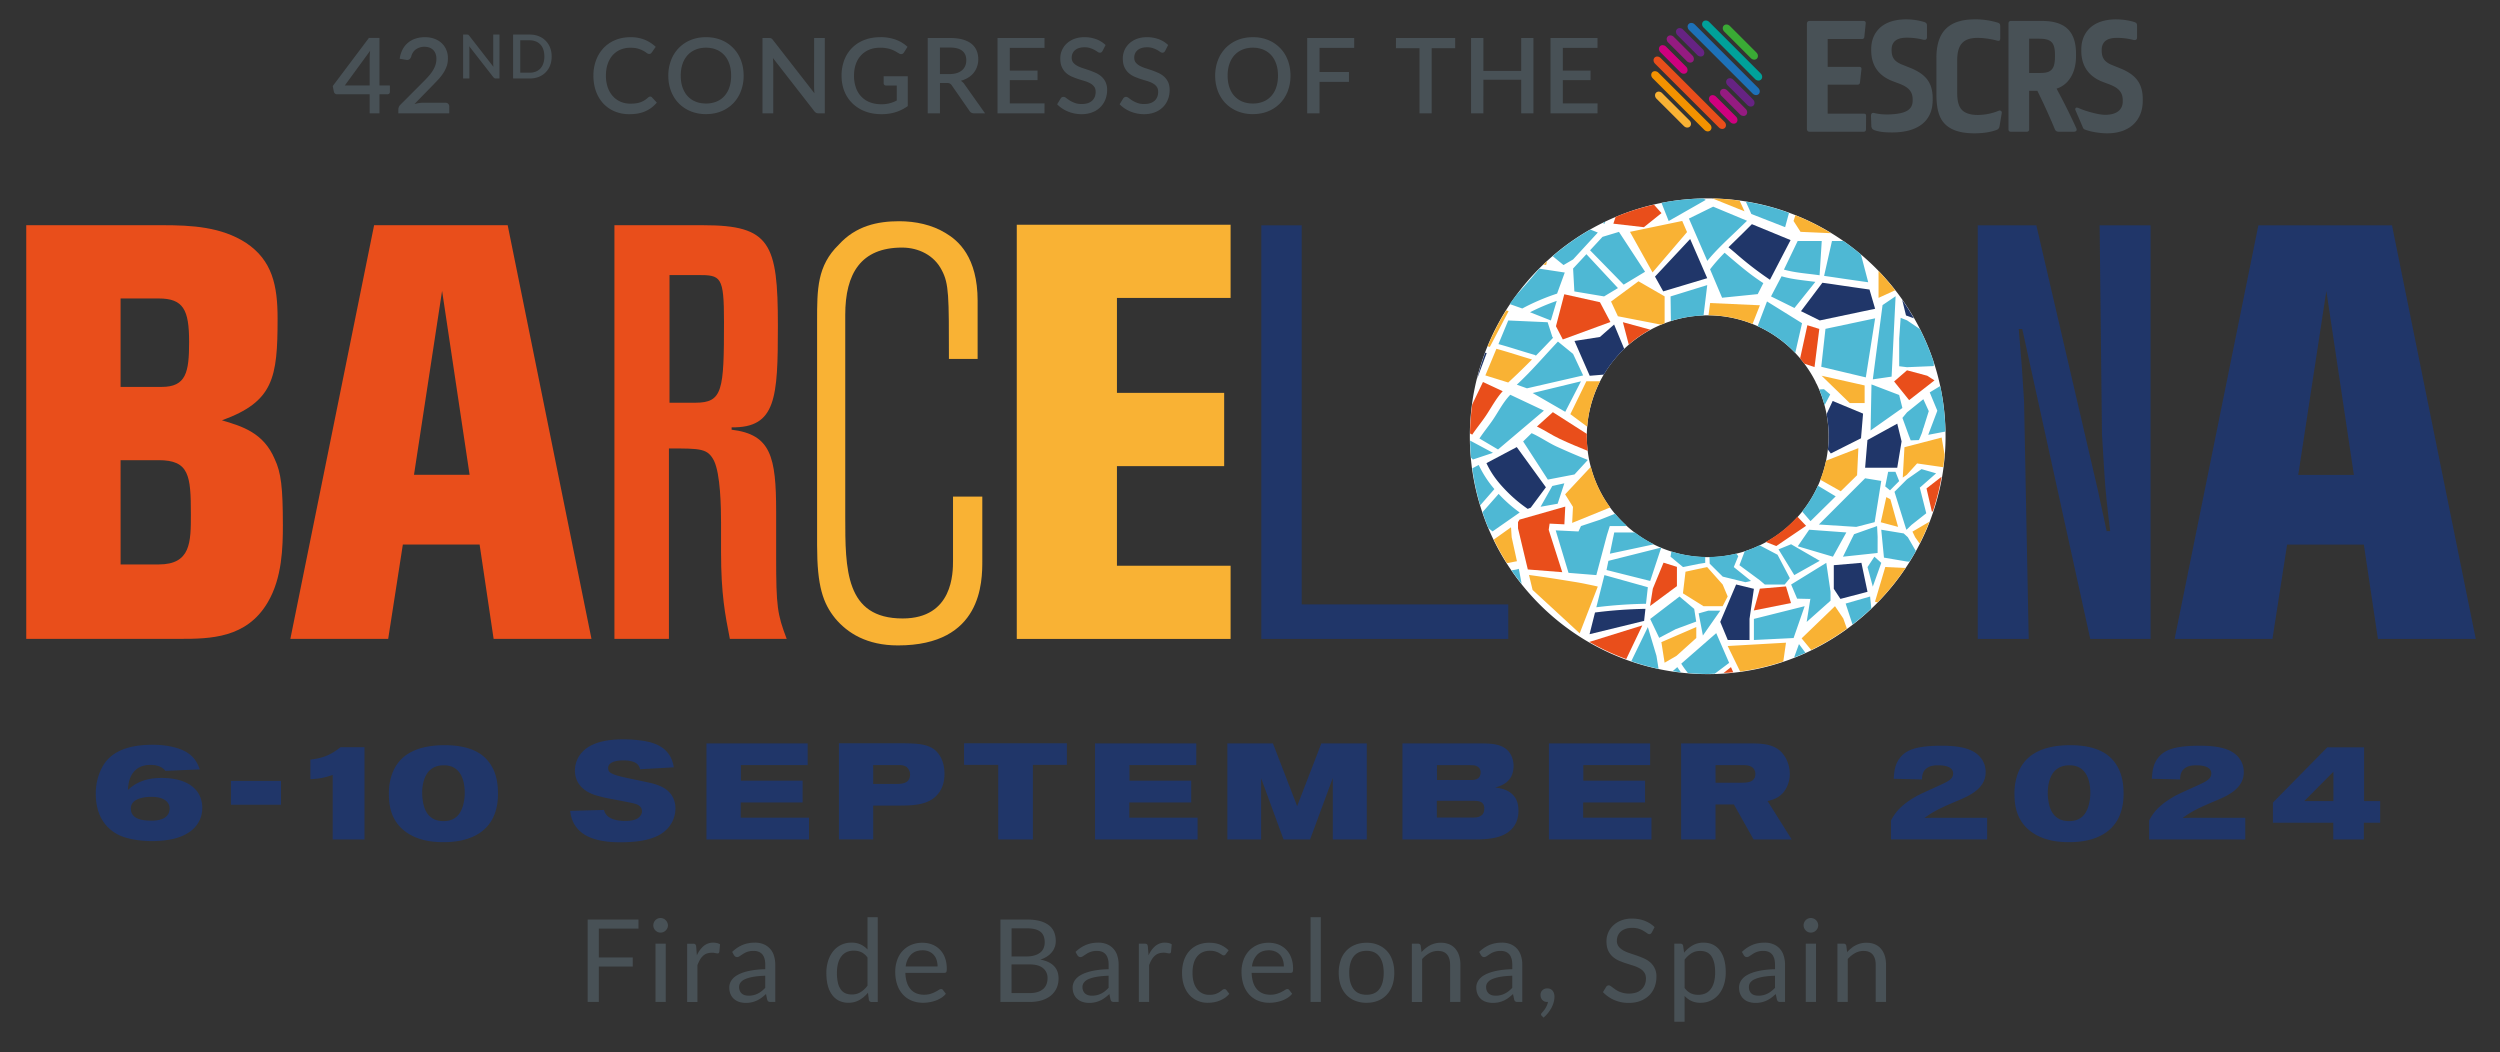 <svg xmlns="http://www.w3.org/2000/svg" viewBox="0 0 369.05 155.37"><rect x="0" y="0" width="369.05" height="155.37" fill="#333333" stroke="none"/><defs><clipPath id="a"><path d="M-43.77-89.15h1024.7v419.4H-43.77z"></path></clipPath><clipPath id="b"><path d="M-239.61-38.94h1024.7v419.4h-1024.7z"></path></clipPath><clipPath id="c"><path d="M-143.68-391.72h1024.7v419.4h-1024.7z"></path></clipPath><clipPath id="d"><path d="M-686.86-412.25h1024.7V7.15h-1024.7z"></path></clipPath><clipPath id="e"><path d="M-709.16-389.87h1024.7v419.4h-1024.7z"></path></clipPath><clipPath id="f"><path d="M-701.66-418.48h1024.7V.92h-1024.7z"></path></clipPath><clipPath id="g"><path d="M-690.76-415.3h1024.7V4.1h-1024.7z"></path></clipPath><clipPath id="h"><path d="M-711.76-394.35h1024.7v419.4h-1024.7z"></path></clipPath><clipPath id="i"><path d="M-695.66-417.48h1024.7V1.92h-1024.7z"></path></clipPath><clipPath id="j"><path d="M-710.36-416.83h1024.7V2.57h-1024.7z"></path></clipPath><clipPath id="k"><path d="M-680.46-397.28h1024.7v419.4h-1024.7z"></path></clipPath><clipPath id="l"><path d="M-683.66-408.17h1024.7v419.4h-1024.7z"></path></clipPath><clipPath id="m"><path d="M-704.56-387.25h1024.7v419.4h-1024.7z"></path></clipPath><clipPath id="n"><path d="M-681.46-403.4h1024.7V16h-1024.7z"></path></clipPath><clipPath id="o"><path d="M-681.96-388.71h1024.7v419.4h-1024.7z"></path></clipPath><clipPath id="p"><path d="M-768.76-418.74h1024.7V.66h-1024.7z"></path></clipPath><clipPath id="q"><path d="M-39.45-234.94h1024.7v419.4H-39.45z"></path></clipPath><clipPath id="r"><path d="M-330.93-293.25h1024.7v419.4h-1024.7z"></path></clipPath><clipPath id="s"><path d="M-533.76-333.23h1024.7v419.4h-1024.7z"></path></clipPath><clipPath id="t"><path d="M-703.56-295.55h1024.7v419.4h-1024.7z"></path></clipPath><clipPath id="u"><path d="M-683.96-198.43h1024.7v419.4h-1024.7z"></path></clipPath><clipPath id="v"><path d="M-647.26-318.94h1024.7v419.4h-1024.7z"></path></clipPath><clipPath id="w"><path d="M-636.36-318.21h1024.7v419.4h-1024.7z"></path></clipPath><clipPath id="x"><path d="M-660.66-334.66h1024.7v419.4h-1024.7z"></path></clipPath><clipPath id="y"><path d="M-676.86-332.44h1024.7v419.4h-1024.7z"></path></clipPath><clipPath id="z"><path d="M-696.16-327.48h1024.7v419.4h-1024.7z"></path></clipPath><clipPath id="A"><path d="M-694.96-330.37h1024.7v419.4h-1024.7z"></path></clipPath><clipPath id="B"><path d="M-668.16-292.69h1024.7v419.4h-1024.7z"></path></clipPath><clipPath id="C"><path d="M-610.86-253.58h1024.7v419.4h-1024.7z"></path></clipPath><clipPath id="D"><path d="M-653.06-245.94h1024.7v419.4h-1024.7z"></path></clipPath><clipPath id="E"><path d="M-610.56-279.91h1024.7v419.4h-1024.7z"></path></clipPath><clipPath id="F"><path d="M-620.26-297.31h1024.7v419.4h-1024.7z"></path></clipPath><clipPath id="G"><path d="M-642.96-285.44h1024.7v419.4h-1024.7z"></path></clipPath><clipPath id="H"><path d="M-749.26-267.13h1024.7v419.4h-1024.7z"></path></clipPath><clipPath id="I"><path d="M-748.26-273.89h1024.7v419.4h-1024.7z"></path></clipPath><clipPath id="J"><path d="M-784.96-302.01h1024.7v419.4h-1024.7z"></path></clipPath><clipPath id="K"><path d="M-786.86-261.42h1024.7v419.4h-1024.7z"></path></clipPath><clipPath id="L"><path d="M-797.46-213.35h1024.7v419.4h-1024.7z"></path></clipPath><clipPath id="M"><path d="M-710.26-145.91h1024.7v419.4h-1024.7z"></path></clipPath><clipPath id="N"><path d="M-680.66-181.18h1024.7v419.4h-1024.7z"></path></clipPath><clipPath id="O"><path d="M-725.36-181.18h1024.7v419.4h-1024.7z"></path></clipPath><clipPath id="P"><path d="M-654.06-158.88h1024.7v419.4h-1024.7z"></path></clipPath><clipPath id="Q"><path d="M-727.86-200.71h1024.7v419.4h-1024.7z"></path></clipPath><clipPath id="R"><path d="M-637.96-202.78h1024.7v419.4h-1024.7z"></path></clipPath></defs><path transform="matrix(.353 0 0 -.353 19.32 119.36)" d="M205.95 28.95c-4.44 0-12.51-.46-17-5.12a11.3 11.3 0 0 1-3.25-7.85c0-7.34 6.43-9.6 7.96-10.18 1.54-.5 3.02-.9 4.61-1.25 2-.45 11.04-2.05 12.8-2.61 1.14-.4 2.67-1.2 2.67-3.08 0-1.37-1.02-2.5-1.99-3.07-1.42-.8-3.52-.97-5-.97-5.7 0-8.36 2-8.88 4.61l-14.16-.4c.23-1.82.74-5.51 4.21-8.59 4.72-4.2 12.74-4.54 16.78-4.54 10.81 0 17.57 2.21 20.93 7.28a12.4 12.4 0 0 1 2.1 6.87c0 3.64-1.7 7.63-7.05 9.62-1.7.68-3.41 1.08-5.17 1.42-2.73.63-5.52 1.14-8.25 1.77-2.22.45-6.26 1.36-7.23 2.61-.28.34-.45.86-.45 1.42 0 2.96 4.44 3.25 6.31 3.25 6.03 0 6.72-2.4 7.06-3.7l14.1.8c-.4 2.15-1.36 7.78-8.87 10.18-2.5.85-7.34 1.53-12.23 1.53zm90.15-1.65v-40.2h14.33V1.25h10.87c6.54 0 12.57.35 16.26 4.9 2.05 2.5 2.68 5.57 2.68 8.3 0 5.52-2.22 8.41-3.7 9.78-3.18 2.85-7.85 2.96-12.97 3.07zm52.33 0v-9.04h14.28v-31.17h14.5v31.17h14.22v9.04zm-107.73-.05v-40.16h42.89v9.1h-28.56v6.37h25.88v9.1H255.1v6.54h27.93v9.05zm162.5 0v-40.16h42.89v9.1h-28.56v6.37h25.88v9.1H417.6v6.54h27.93v9.05zm55.34 0v-40.16h14.11v25.6l9.38-25.6h11.1l9.5 25.7v-25.7h14.21v40.16h-19L487.72 1.02l-10.13 26.23zm134.46 0v-40.16h42.89v9.1h-28.56v6.37h25.88v9.1H607.4v6.54h27.93v9.05zm55.29 0v-40.16h14.39V1.7h7.68l8.24-14.62h15.93L684.46 3.13c1.7.46 4.44 1.02 6.71 3.76a12.07 12.07 0 0 1 2.56 7.62c0 4.04-1.82 7.96-4.72 10.18-3.35 2.44-7.68 2.5-11.2 2.56zm-116.54 0v-40.16h30.89c3.13 0 7.05.22 10.4 1.48 3.99 1.53 7.22 4.83 7.22 10.4 0 2.85-.56 4.9-2.27 6.72-2.21 2.33-5.12 2.78-7.5 3.12 4.89 1.2 7.73 3.99 7.73 9 0 1.82-.51 5.22-3.42 7.33-2.78 2-6.6 2.04-9.38 2.1zM9.1 26.68c-15.13 0-19.62-6.2-21.61-10.41A23.6 23.6 0 0 1-14.68 6.2c0-5.06 1.31-10.07 4.78-13.7A16.8 16.8 0 0 1-2.62-12c2.62-.85 6.6-1.6 11.38-1.6 3.3 0 6.65.29 9.84 1.14C26.39-10.3 29.86-5.35 29.86.28 29.86 7.74 24 12.8 12.9 12.8c-3.13 0-9.27-.29-14.16-5.06.17 2.16.45 5.46 2.73 7.9.8.86 2.73 2.62 6.65 2.62 1.88 0 4.67-.34 6.32-2.5l14.38.62c-.67 1.82-1.76 4.78-5.22 7-2.97 1.93-8.2 3.3-14.51 3.3zm122.52-.18c-10.3.06-20.02-2.84-22.92-13.76a24 24 0 0 1-.8-6.71c0-4.9.9-11.95 8.13-16.5 5.3-3.3 11.26-3.58 14.79-3.58 12.97 0 22.7 5.8 22.7 20.19 0 4.84-.8 10.92-5.8 15.48-3.76 3.35-9.4 4.83-16.1 4.88zm679.8 0c-10.3.06-20.02-2.84-22.92-13.76a24 24 0 0 1-.8-6.71c0-4.9.9-11.95 8.13-16.5 5.3-3.3 11.26-3.58 14.79-3.58 12.97 0 22.7 5.8 22.7 20.19 0 4.84-.8 10.92-5.8 15.48-3.76 3.35-9.4 4.83-16.1 4.88zm-54.15-.22c-11.66 0-15.36-2.16-17.8-5.52-1.88-2.73-2.05-5.4-2.28-8.3l11.83-.29c.06 1.42.12 3.53 2.28 4.9 1.3.85 2.9 1.02 4.49 1.02 1.54 0 6.26-.11 6.26-3.41 0-2.4-2.17-3.36-6.15-5.18-7.22-3.3-8.01-3.64-9.6-4.55-7-4.04-8.88-7.45-10.25-9.95v-7.91h40.22v9.04h-22.7c-.62 0-1.2 0-1.82-.06-.57 0-1.14 0-1.7-.05.34.28.68.57 1.08.8 3.01 2.2 7.4 4.15 8.87 4.77 2.28 1.03 4.66 1.94 6.94 3.02 3.93 1.87 8.7 4.89 8.7 10.52a9.4 9.4 0 0 1-2.56 6.71c-2.67 2.84-7.22 4.44-15.81 4.44zm107.95 0c-11.66 0-15.36-2.16-17.8-5.52-1.88-2.73-2.05-5.4-2.28-8.3l11.83-.29c.06 1.42.12 3.53 2.28 4.9 1.3.85 2.9 1.02 4.49 1.02 1.54 0 6.26-.11 6.26-3.41 0-2.4-2.17-3.36-6.15-5.18-7.22-3.3-8.02-3.64-9.6-4.55C847.24.9 845.36-2.5 844-5v-7.91h40.22v9.04h-22.7c-.62 0-1.2 0-1.82-.06-.57 0-1.14 0-1.7-.05.34.28.68.57 1.08.8 3.01 2.2 7.4 4.15 8.87 4.77 2.28 1.03 4.66 1.94 6.94 3.02 3.93 1.87 8.7 4.89 8.7 10.52a9.4 9.4 0 0 1-2.56 6.71c-2.67 2.84-7.22 4.44-15.81 4.44zM87.7 25.66c-2.85-2.17-5.92-4.45-12.63-5.18v-8.2c4.38.29 5.4.52 9.33 1.77v-26.96h13.3v38.57zm830.8-.06L895.77 2.5v-8.42H921v-7h12.8v7h6.83v9.05h-6.72V25.6zm-608.07-7.4h10.47c1.13 0 2.44-.05 3.47-.8a3.99 3.99 0 0 0 1.47-3.18c0-3.87-3.64-3.93-6.08-3.93h-9.33zm352.25-.05h11.94c1.08 0 2.56-.12 3.7-1.14a3.43 3.43 0 0 0 1.02-2.56c0-3.58-3.64-3.64-5.86-3.64h-10.8zm-116.5 0h13.55c1.36 0 2.33-.06 2.9-.34 1.3-.58 1.82-1.48 1.82-2.62 0-1.54-.68-2.5-1.76-2.9-.4-.18-.86-.35-3.02-.35h-13.48zm-414.95-.06c3.42-.1 5.34-1.71 6.46-3.47 1.48-2.28 1.93-5.52 1.93-8.02 0-2.05-.4-6.03-2.21-8.64-2.1-2.96-4.9-3.2-6.77-3.2-7.29 0-8.3 6.6-8.6 8.83a18.51 18.51 0 0 0-.22 3.06c0 3.25.8 6.2 2.16 8.2 1.93 2.61 4.5 3.18 6.54 3.24h.7zm679.8 0c3.42-.1 5.34-1.71 6.46-3.47 1.48-2.28 1.93-5.52 1.93-8.02 0-2.05-.4-6.03-2.21-8.64-2.1-2.96-4.9-3.2-6.77-3.2-7.29 0-8.3 6.6-8.6 8.83a18.51 18.51 0 0 0-.22 3.06c0 3.25.8 6.2 2.16 8.2 1.93 2.61 4.5 3.18 6.54 3.24h.7zm110.04-2.68V3.13h-12.18zM41.85 11.55V1.59h20.93v9.96zM8.75 4.89c5.18 0 7.45-2.27 7.45-4.83 0-3.13-2.45-5.12-7.45-5.12-3.3 0-8.76.34-8.76 5.06s6.88 4.9 8.76 4.9zm537.38-1.65h14.27c1.77 0 2.73 0 3.64-.29 1.2-.33 1.94-1.36 1.94-2.9 0-1.36-.34-2.78-2.22-3.46-.63-.28-1.65-.35-3.07-.35h-14.56z" clip-path="url(#a)" fill="#203669"></path><path transform="matrix(.353 0 0 -.353 88.4 137.08)" d="M297.64 4.76v-35.44h4.28V4.76zm-185.29 0v-13.5c-.83.9-1.78 1.6-2.85 2.1a8.9 8.9 0 0 1-3.84.77 9.57 9.57 0 0 1-7.72-3.66 12.36 12.36 0 0 1-2.07-4.03 16.8 16.8 0 0 1-.72-5.02c0-2.02.21-3.81.64-5.36a11.33 11.33 0 0 1 1.86-3.9 7.9 7.9 0 0 1 2.9-2.37 8.82 8.82 0 0 1 3.81-.8 9.1 9.1 0 0 1 4.62 1.15c1.33.77 2.52 1.78 3.56 3.03l.39-2.96c.16-.6.54-.9 1.15-.9h2.55V4.77zm-86.56-.33a3 3 0 0 1-2.77-1.89 3 3 0 0 1 .66-3.32 3.01 3.01 0 0 1 2.11-.9 3.03 3.03 0 0 1 2.18.9c.28.28.5.6.67.96.17.36.26.75.26 1.17a3.22 3.22 0 0 1-1.92 2.84c-.37.16-.77.24-1.19.24zm481.03 0a3.02 3.02 0 0 1-2.77-1.89 2.92 2.92 0 0 1-.23-1.2c0-.4.07-.8.24-1.16a3.22 3.22 0 0 1 1.6-1.62 3.06 3.06 0 0 1 3.34.66c.28.28.51.6.68.96a3 3 0 0 1-.68 3.35 3.03 3.03 0 0 1-2.18.9zm-74.76-.24a12.2 12.2 0 0 1-4.56-.8 10.16 10.16 0 0 1-3.34-2.11 9.08 9.08 0 0 1-2.78-6.58c0-1.52.23-2.8.7-3.83a7.78 7.78 0 0 1 1.87-2.59 9.63 9.63 0 0 1 2.65-1.68c1-.44 2-.82 3.03-1.14l3.03-.97c1-.31 1.88-.7 2.65-1.14.77-.45 1.4-1 1.86-1.67.48-.67.72-1.53.72-2.57 0-.94-.17-1.8-.49-2.57s-.78-1.43-1.38-1.99a6.27 6.27 0 0 0-2.2-1.29 10.46 10.46 0 0 0-7.23.44 9.4 9.4 0 0 0-1.48.84c-.44.3-.82.59-1.16.84-.33.26-.64.47-.9.64-.27.17-.5.25-.71.25-.22 0-.43-.06-.62-.18a1.7 1.7 0 0 1-.46-.44l-1.35-2.22a14.4 14.4 0 0 1 4.69-3.28 14.88 14.88 0 0 1 6.11-1.22c1.83 0 3.46.28 4.9.84a10.6 10.6 0 0 1 3.63 2.31 9.77 9.77 0 0 1 2.25 3.46c.51 1.32.78 2.73.78 4.24a7.58 7.58 0 0 1-2.59 6.1c-.78.67-1.66 1.23-2.65 1.67-.98.44-2 .84-3.03 1.19l-3.03 1.02c-1 .33-1.87.72-2.65 1.17-.78.45-1.4 1-1.88 1.62a3.9 3.9 0 0 0-.71 2.4c0 .75.14 1.45.41 2.1.28.65.68 1.22 1.22 1.7.53.48 1.2.86 2 1.14.79.28 1.7.42 2.75.42a8.8 8.8 0 0 0 4.82-1.3c.56-.34 1.02-.64 1.39-.91.36-.27.68-.41.96-.41.24 0 .44.06.62.18.16.12.32.3.46.54L441.5.63a12.34 12.34 0 0 1-4.17 2.64c-1.58.61-3.33.92-5.26.92zM-4.67 3.8v-34.48H0v14.82h14.18v3.8H0V0h16.58v3.8zm172.61 0v-34.48h12.18c1.93 0 3.65.24 5.15.7 1.51.48 2.78 1.15 3.82 2.02a8.57 8.57 0 0 1 2.35 3.1c.54 1.2.81 2.53.81 4 0 2.15-.64 3.88-1.91 5.2-1.28 1.33-3.18 2.23-5.72 2.71a11 11 0 0 1 2.86 1.32c.8.53 1.47 1.14 2 1.81a7.27 7.27 0 0 1 1.6 4.63 9.8 9.8 0 0 1-.7 3.76 6.93 6.93 0 0 1-2.18 2.83 10.6 10.6 0 0 1-3.78 1.78c-1.53.41-3.36.62-5.48.62zM172.6.12h6.35c2.57 0 4.46-.47 5.68-1.4 1.22-.95 1.83-2.43 1.83-4.47a6.1 6.1 0 0 0-.46-2.4 4.66 4.66 0 0 0-1.4-1.86 6.87 6.87 0 0 0-2.4-1.2c-.98-.3-2.13-.44-3.44-.44h-6.16zM47.96-5.87a6.21 6.21 0 0 1-4.11-1.4A10.94 10.94 0 0 1 41-11.2l-.3 3.7c-.06.44-.17.74-.35.92-.18.18-.5.26-.97.26h-2.45v-24.37h4.3v15.4c.32.83.66 1.58 1.03 2.23a7 7 0 0 0 1.28 1.63c.47.44 1 .78 1.61 1a6.81 6.81 0 0 0 3.52.2 5 5 0 0 1 1-.15c.38 0 .62.2.71.6l.31 3.2a4.1 4.1 0 0 1-1.26.53c-.47.11-.96.17-1.48.17zm188.88 0a6.21 6.21 0 0 1-4.11-1.4 10.94 10.94 0 0 1-2.84-3.92l-.3 3.7c-.06.44-.17.74-.35.92-.18.18-.5.26-.97.26h-2.45v-24.37h4.3v15.4c.32.83.66 1.58 1.03 2.23a7 7 0 0 0 1.28 1.63c.47.44 1 .78 1.61 1a6.81 6.81 0 0 0 3.52.2 5 5 0 0 1 1-.15c.38 0 .62.2.71.6l.31 3.2c-.36.24-.78.42-1.26.53-.47.11-.96.17-1.48.17zm-171.55 0c-1.9 0-3.62-.32-5.18-.96-1.55-.65-3-1.62-4.35-2.92l.77-1.37c.14-.23.32-.41.53-.56.2-.16.46-.23.74-.23.37 0 .75.13 1.12.4.38.26.83.56 1.35.89a7.69 7.69 0 0 0 4.51 1.29c1.57 0 2.77-.5 3.6-1.46.8-.98 1.22-2.4 1.22-4.3v-1.9a35.14 35.14 0 0 1-7.03-.76c-1.9-.44-3.46-1-4.64-1.7a6.97 6.97 0 0 1-2.58-2.36 5.4 5.4 0 0 1-.8-2.78c0-1.11.19-2.07.55-2.88.36-.81.85-1.48 1.47-2a6.15 6.15 0 0 1 2.18-1.2c.83-.26 1.72-.4 2.66-.4a10.8 10.8 0 0 1 6.62 2.14c.61.45 1.24.98 1.88 1.57l.48-2.3c.13-.41.3-.68.53-.82.22-.13.54-.2.96-.2h1.9v15.6c0 1.36-.18 2.6-.55 3.74a7.44 7.44 0 0 1-4.31 4.8 9.29 9.29 0 0 1-3.63.67zm143.59 0c-1.9 0-3.62-.32-5.18-.96-1.55-.65-3-1.62-4.35-2.92l.77-1.37c.14-.23.32-.41.53-.56.2-.16.46-.23.74-.23.37 0 .75.13 1.12.4.38.26.83.56 1.35.89a7.69 7.69 0 0 0 4.51 1.29c1.57 0 2.77-.5 3.6-1.46.8-.98 1.22-2.4 1.22-4.3v-1.9a35.14 35.14 0 0 1-7.03-.76c-1.9-.44-3.46-1-4.64-1.7a6.97 6.97 0 0 1-2.58-2.36 5.4 5.4 0 0 1-.8-2.78c0-1.11.19-2.07.55-2.88.36-.81.85-1.48 1.47-2a6.15 6.15 0 0 1 2.18-1.2c.83-.26 1.72-.4 2.66-.4a10.8 10.8 0 0 1 6.62 2.14c.61.45 1.24.98 1.88 1.57l.48-2.3c.13-.41.3-.68.53-.82.22-.13.54-.2.96-.2h1.9v15.6c0 1.36-.18 2.6-.55 3.74a7.44 7.44 0 0 1-4.31 4.8 9.3 9.3 0 0 1-3.63.67zm168.8 0c-1.9 0-3.62-.32-5.18-.96-1.55-.65-3-1.62-4.35-2.92l.77-1.37c.15-.23.32-.41.53-.56.21-.16.46-.23.75-.23.37 0 .74.13 1.12.4.37.26.82.56 1.34.89a7.78 7.78 0 0 0 4.51 1.29c1.58 0 2.77-.5 3.6-1.46.8-.98 1.22-2.4 1.22-4.3v-1.9a35.05 35.05 0 0 1-7.03-.76c-1.9-.44-3.46-1-4.64-1.7a7.01 7.01 0 0 1-2.58-2.36 5.4 5.4 0 0 1-.8-2.78c0-1.11.19-2.07.55-2.88a5.6 5.6 0 0 1 3.64-3.2c.84-.26 1.73-.4 2.67-.4s1.78.09 2.55.26a10.66 10.66 0 0 1 4.07 1.88c.61.45 1.24.98 1.88 1.57l.48-2.3c.13-.41.3-.68.53-.82.22-.13.55-.2.96-.2h1.9v15.6c0 1.36-.18 2.6-.55 3.74a7.46 7.46 0 0 1-4.3 4.8 9.33 9.33 0 0 1-3.64.67zm84.34 0a9.13 9.13 0 0 1-4.62-1.16 12.65 12.65 0 0 1-3.56-3.05l-.39 2.88c-.14.6-.52.9-1.13.9h-2.57v-32.64h4.3v10.79c.83-.9 1.77-1.6 2.83-2.1a8.95 8.95 0 0 1 3.84-.77c1.64 0 3.1.32 4.42.98a9.77 9.77 0 0 1 3.32 2.67c.9 1.13 1.6 2.47 2.08 4.02.48 1.55.72 3.22.72 5.01 0 2.03-.21 3.81-.65 5.37a11.38 11.38 0 0 1-1.85 3.91 7.92 7.92 0 0 1-2.91 2.38c-1.14.54-2.41.8-3.83.8zm25.54 0c-1.9 0-3.63-.32-5.18-.96-1.55-.65-3-1.62-4.36-2.92l.78-1.37c.14-.23.32-.41.53-.56.2-.16.45-.23.74-.23.37 0 .74.13 1.12.4.37.26.82.56 1.35.89a7.67 7.67 0 0 0 4.51 1.29c1.57 0 2.76-.5 3.59-1.46.81-.98 1.22-2.4 1.22-4.3v-1.9a35.07 35.07 0 0 1-7.02-.76c-1.92-.44-3.46-1-4.65-1.7a6.98 6.98 0 0 1-2.57-2.36 5.4 5.4 0 0 1-.8-2.78c0-1.11.18-2.07.55-2.88a5.59 5.59 0 0 1 3.64-3.2 8.8 8.8 0 0 1 2.67-.4 10.67 10.67 0 0 1 6.62 2.14c.6.45 1.23.98 1.87 1.57l.49-2.3c.13-.41.3-.68.53-.82.22-.13.54-.2.96-.2h1.9v15.6a12 12 0 0 1-.56 3.74 7.35 7.35 0 0 1-4.3 4.8 9.3 9.3 0 0 1-3.63.67zm-352.22-.05a11.9 11.9 0 0 1-4.77-.92 10.44 10.44 0 0 1-5.83-6.4 14.22 14.22 0 0 1-.79-4.76c0-2.1.3-3.96.87-5.58a11.42 11.42 0 0 1 2.42-4.08 10.21 10.21 0 0 1 3.68-2.5c1.42-.57 2.98-.86 4.66-.86a15.9 15.9 0 0 1 5.28.91 12 12 0 0 1 2.37 1.17 8 8 0 0 1 1.9 1.68l-1.2 1.56a.94.94 0 0 1-.82.41c-.27 0-.6-.12-.98-.37a13.95 13.95 0 0 0-3.41-1.62 9.12 9.12 0 0 0-2.78-.37 8.2 8.2 0 0 0-3.13.57 6.4 6.4 0 0 0-2.4 1.7 8.06 8.06 0 0 0-1.58 2.85c-.38 1.14-.6 2.49-.64 4.03h16.3c.39 0 .66.1.81.33.14.23.21.68.21 1.35 0 1.73-.25 3.27-.77 4.63a9.2 9.2 0 0 1-5.36 5.54c-1.23.48-2.59.73-4.04.73zm144.8 0c-1.76 0-3.35-.31-4.76-.92-1.4-.63-2.6-1.47-3.58-2.55a11.22 11.22 0 0 1-2.25-3.85 14.22 14.22 0 0 1-.79-4.76c0-2.1.3-3.96.87-5.58a11.47 11.47 0 0 1 2.42-4.08 10.2 10.2 0 0 1 3.68-2.5c1.42-.57 2.98-.86 4.66-.86a15.93 15.93 0 0 1 5.28.91c.84.31 1.63.7 2.37 1.17a8 8 0 0 1 1.9 1.68l-1.2 1.56a.94.94 0 0 1-.82.41c-.27 0-.6-.12-.98-.37a13.95 13.95 0 0 0-3.41-1.62 9.12 9.12 0 0 0-2.78-.37c-1.15 0-2.2.19-3.13.57-.93.37-1.73.95-2.4 1.7a8 8 0 0 0-1.58 2.85 14.3 14.3 0 0 0-.64 4.03h16.3c.4 0 .66.1.81.33.14.23.21.68.21 1.35 0 1.73-.25 3.27-.77 4.63a9.23 9.23 0 0 1-5.36 5.54c-1.23.48-2.58.73-4.04.73zm40.92 0c-1.8 0-3.42-.3-4.85-.89a10.32 10.32 0 0 1-6-6.49 15.7 15.7 0 0 1-.8-5.18c0-1.93.27-3.66.8-5.2a10.99 10.99 0 0 1 2.33-3.94 10.07 10.07 0 0 1 3.67-2.52 12.7 12.7 0 0 1 4.85-.88c1.77 0 3.38.3 4.81.88a10 10 0 0 1 3.66 2.52 11.13 11.13 0 0 1 2.32 3.94c.54 1.54.8 3.27.8 5.2 0 1.9-.26 3.64-.8 5.18a10.36 10.36 0 0 1-5.98 6.49c-1.43.6-3.04.9-4.81.9zm-65.72 0a12 12 0 0 1-4.9-.94 10.1 10.1 0 0 1-3.58-2.6 11.45 11.45 0 0 1-2.22-4c-.5-1.53-.75-3.2-.75-5.02 0-1.99.27-3.76.81-5.32.55-1.55 1.3-2.87 2.27-3.93a9.65 9.65 0 0 1 3.4-2.44 10.6 10.6 0 0 1 4.25-.85c.88 0 1.74.07 2.6.22a11.82 11.82 0 0 1 4.61 1.85 8.65 8.65 0 0 1 1.81 1.68l-1.2 1.57c-.2.27-.47.4-.82.4-.29 0-.59-.12-.88-.36s-.67-.53-1.1-.83c-.44-.3-1-.59-1.68-.83a7.51 7.51 0 0 0-2.58-.37 6.24 6.24 0 0 0-5.19 2.39 8.4 8.4 0 0 0-1.42 2.89c-.34 1.14-.5 2.45-.5 3.93 0 1.41.15 2.69.46 3.82a8.26 8.26 0 0 0 1.4 2.92c.62.8 1.38 1.41 2.3 1.84a7.5 7.5 0 0 0 3.17.63 7.46 7.46 0 0 0 3.84-.96c.42-.24.78-.46 1.07-.66.3-.2.55-.3.8-.3.22 0 .4.05.52.14.13.1.26.24.39.42l1.13 1.53a10.82 10.82 0 0 1-3.48 2.35c-1.3.56-2.82.83-4.53.83zm96.8 0a9.59 9.59 0 0 1-4.54-1.07c-.65-.35-1.28-.75-1.88-1.24-.6-.48-1.15-1.02-1.68-1.61l-.34 2.64c-.14.6-.52.9-1.13.9h-2.58v-24.38h4.31v17.95a11.6 11.6 0 0 0 3.04 2.48c1.1.6 2.29.91 3.55.91 1.72 0 3-.5 3.84-1.52.85-1.02 1.26-2.45 1.26-4.3v-15.52h4.31v15.52c0 1.38-.17 2.64-.53 3.78a8.16 8.16 0 0 1-1.55 2.92 6.76 6.76 0 0 1-2.55 1.88 8.8 8.8 0 0 1-3.52.66zm177.99 0a9.57 9.57 0 0 1-4.54-1.07c-.67-.35-1.3-.75-1.88-1.24a15.1 15.1 0 0 1-1.7-1.61l-.33 2.64c-.14.6-.52.9-1.13.9h-2.58v-24.38h4.31v17.95a11.55 11.55 0 0 0 3.05 2.48c1.1.6 2.28.91 3.54.91 1.72 0 3-.5 3.84-1.52.85-1.02 1.26-2.45 1.26-4.3v-15.52h4.32v15.52c0 1.38-.18 2.64-.53 3.78a8.23 8.23 0 0 1-1.56 2.92 6.73 6.73 0 0 1-2.55 1.88c-1.02.44-2.2.66-3.52.66zM23.7-6.31v-24.37h4.28v24.37zm481.03 0v-24.37h4.28v24.37zm-369.3-2.76c.97 0 1.85-.17 2.62-.5a5.62 5.62 0 0 0 3.19-3.53c.28-.83.42-1.74.42-2.74h-13.33a8.4 8.4 0 0 0 2.22 4.97c1.2 1.2 2.82 1.8 4.88 1.8zm144.8 0a6.6 6.6 0 0 0 2.63-.5 5.56 5.56 0 0 0 3.19-3.53c.28-.83.42-1.74.42-2.74h-13.33a8.42 8.42 0 0 0 2.22 4.97c1.2 1.2 2.82 1.8 4.88 1.8zm-173.61-.15c1.15 0 2.2-.21 3.13-.63a6.94 6.94 0 0 0 2.6-2.25v-11.77a10.56 10.56 0 0 0-2.9-2.72 6.92 6.92 0 0 0-3.7-.96c-.97 0-1.85.17-2.62.5-.77.34-1.42.87-1.95 1.6a7.84 7.84 0 0 0-1.2 2.8 17.61 17.61 0 0 0-.41 4.07c0 3 .6 5.31 1.83 6.93 1.21 1.62 2.96 2.43 5.22 2.43zm214.43-.07c2.4 0 4.2-.8 5.38-2.43 1.2-1.62 1.79-3.88 1.79-6.78 0-2.9-.6-5.14-1.79-6.76-1.18-1.6-2.98-2.41-5.38-2.41-2.44 0-4.26.8-5.45 2.41-1.2 1.62-1.8 3.87-1.8 6.76 0 1.44.15 2.73.45 3.88.3 1.15.74 2.11 1.35 2.9.6.79 1.35 1.39 2.26 1.81.9.41 1.97.62 3.19.62zm139.57-.05c.98 0 1.85-.17 2.62-.5a4.74 4.74 0 0 0 1.95-1.6c.53-.73.93-1.67 1.21-2.8.29-1.15.43-2.5.43-4.1 0-3-.62-5.3-1.83-6.93-1.22-1.62-2.97-2.42-5.25-2.42a7.3 7.3 0 0 0-3.13.64 6.96 6.96 0 0 0-2.57 2.24v11.79a10.56 10.56 0 0 0 2.9 2.72c1.05.65 2.27.96 3.67.96zm-288.04-5.63h7.46c2.54 0 4.43-.51 5.7-1.55a5.18 5.18 0 0 0 1.9-4.22 7 7 0 0 0-.43-2.51 4.98 4.98 0 0 0-1.36-1.98 6.39 6.39 0 0 0-2.37-1.29c-.96-.3-2.11-.45-3.44-.45h-7.46zm-103-4.74v-5.05c-.47-.51-.97-.97-1.47-1.37-.5-.4-1.04-.75-1.59-1.03a8.5 8.5 0 0 0-3.84-.9c-.56 0-1.09.07-1.57.2-.5.14-.92.36-1.28.65a3 3 0 0 0-.85 1.15 3.98 3.98 0 0 0-.32 1.66c0 .67.2 1.29.6 1.83a4.57 4.57 0 0 0 1.9 1.42c.87.4 2 .72 3.39.98 1.38.24 3.06.4 5.04.46zm143.6 0v-5.05c-.48-.51-.98-.97-1.48-1.37-.5-.4-1.04-.75-1.59-1.03a8.5 8.5 0 0 0-3.84-.9c-.56 0-1.09.07-1.57.2-.5.14-.92.36-1.28.65a3 3 0 0 0-.85 1.15 3.98 3.98 0 0 0-.32 1.66c0 .67.2 1.29.6 1.83a4.57 4.57 0 0 0 1.9 1.42c.87.4 2 .72 3.39.98 1.39.24 3.06.4 5.04.46zm168.8 0v-5.05c-.48-.51-.98-.97-1.48-1.37a9 9 0 0 0-1.59-1.03 8.46 8.46 0 0 0-3.84-.9c-.56 0-1.08.07-1.57.2-.5.14-.92.36-1.27.65a3 3 0 0 0-.86 1.15 3.98 3.98 0 0 0-.32 1.66c0 .67.2 1.29.6 1.83a4.57 4.57 0 0 0 1.9 1.42c.87.4 2 .72 3.39.98 1.39.24 3.07.4 5.04.46zm109.88 0v-5.05a13.5 13.5 0 0 0-1.49-1.37 9.3 9.3 0 0 0-1.58-1.03 8.5 8.5 0 0 0-3.84-.9c-.56 0-1.09.07-1.57.2a3.09 3.09 0 0 0-2.14 1.8c-.2.46-.3 1.02-.3 1.66 0 .67.19 1.29.58 1.83a4.7 4.7 0 0 0 1.9 1.42c.87.4 2 .72 3.4.98 1.38.24 3.06.4 5.04.46zm-95.2-5.3a2.8 2.8 0 0 1-2.08-.78 2.65 2.65 0 0 1-.78-1.93c0-.87.26-1.58.78-2.13.52-.55 1.2-.83 2.04-.83h.15c.06 0 .1 0 .16.02a6.25 6.25 0 0 0-.48-1.5A9.16 9.16 0 0 0 395-34.5l-.61-.69c-.1-.1-.18-.2-.26-.32a.62.62 0 0 1-.1-.33c0-.15.02-.26.06-.36.06-.1.14-.2.27-.32l.72-.7a14.6 14.6 0 0 1 3.36 4.22c.39.77.69 1.54.89 2.32a9 9 0 0 1 .3 2.25c0 .48-.07.93-.2 1.33-.12.41-.3.77-.56 1.09-.24.31-.56.55-.92.73-.37.18-.8.27-1.28.27z" clip-path="url(#b)" fill="#485156"></path><path transform="matrix(.353 0 0 -.353 54.57 12.62)" d="M39.08 21.3V2.93h2.63v12.08a12.31 12.31 0 0 1-.08 1.4l10.1-12.95a1.2 1.2 0 0 1 1.04-.53h1.52V21.3h-2.62V9.32a14.13 14.13 0 0 1 .08-1.5L41.65 20.8a2 2 0 0 1-.22.25.65.65 0 0 1-.21.16.88.88 0 0 1-.26.07l-.32.02zm20.9 0V2.93h6.95c1.38 0 2.63.22 3.76.67a8.39 8.39 0 0 1 2.89 1.88c.8.81 1.43 1.78 1.87 2.9.44 1.13.66 2.37.66 3.73 0 1.36-.22 2.6-.66 3.73a8.33 8.33 0 0 1-4.76 4.78c-1.13.45-2.38.68-3.76.68zM23.1 20.2c-1.38 0-2.67-.19-3.86-.58a9.28 9.28 0 0 1-5.45-4.51 11.86 11.86 0 0 1-1.23-3.92l2.47-.44c.65-.11 1.15-.07 1.5.14.34.2.62.6.84 1.2.15.6.38 1.14.69 1.65.31.5.7.93 1.18 1.3a6.1 6.1 0 0 0 3.6 1.16c.74 0 1.42-.1 2.05-.32a4.35 4.35 0 0 0 1.59-.94c.44-.41.8-.94 1.05-1.57a5.8 5.8 0 0 0 .38-2.2 8.3 8.3 0 0 0-.36-2.46c-.24-.78-.58-1.55-1.04-2.31a17.04 17.04 0 0 0-1.67-2.28 42.25 42.25 0 0 0-2.22-2.38l-9.8-9.82a2.87 2.87 0 0 1-.83-1.97v-1.6h21.3v2.85c0 .46-.14.84-.43 1.14-.3.3-.7.45-1.2.45H22.4c-.57 0-1.17-.05-1.8-.15-.64-.1-1.27-.24-1.9-.42l7.62 7.8C27.18.9 28 1.75 28.78 2.6c.78.86 1.46 1.73 2.04 2.64.58.9 1.05 1.85 1.4 2.84.34 1 .5 2.07.5 3.24a9.1 9.1 0 0 1-.72 3.7 8.08 8.08 0 0 1-2 2.79 9 9 0 0 1-3.03 1.77c-1.18.41-2.47.62-3.87.62zm117.54 0c-2.34 0-4.49-.4-6.42-1.2a14.72 14.72 0 0 1-4.98-3.35 14.99 14.99 0 0 1-3.21-5.1 17.83 17.83 0 0 1-1.14-6.45c0-2.33.38-4.48 1.14-6.45a14.86 14.86 0 0 1 3.21-5.09 14.81 14.81 0 0 1 4.98-3.33 16.6 16.6 0 0 1 6.42-1.2c2.36 0 4.51.4 6.45 1.2a14.7 14.7 0 0 1 4.96 3.33 14.9 14.9 0 0 1 3.2 5.09 17.82 17.82 0 0 1 1.14 6.45c0 2.33-.38 4.49-1.13 6.46a14.6 14.6 0 0 1-8.17 8.44c-1.94.8-4.09 1.2-6.45 1.2zm158.23 0c-1.6 0-3.03-.25-4.29-.74a9.66 9.66 0 0 1-3.16-1.98 8.43 8.43 0 0 1-2.61-6.13c0-1.44.2-2.63.63-3.58.42-.96.98-1.76 1.67-2.41a8.72 8.72 0 0 1 2.38-1.58c.89-.4 1.8-.74 2.71-1.05.92-.3 1.83-.57 2.71-.84.9-.26 1.68-.58 2.38-.96s1.25-.85 1.67-1.4c.43-.57.64-1.3.64-2.19 0-1.59-.51-2.83-1.53-3.74-1-.9-2.44-1.35-4.3-1.35-1.13 0-2.11.15-2.92.47-.82.31-1.52.65-2.1 1.02-.57.37-1.06.72-1.47 1.03-.4.32-.78.47-1.12.47a1.38 1.38 0 0 1-1.18-.65l-1.49-2.45a13.37 13.37 0 0 1 4.47-3 15.05 15.05 0 0 1 5.69-1.14c1.7 0 3.22.26 4.56.79a9.32 9.32 0 0 1 5.46 5.36c.48 1.22.72 2.54.72 3.94a7.13 7.13 0 0 1-2.31 5.6 9.36 9.36 0 0 1-2.38 1.55c-.88.4-1.8.77-2.72 1.1-.92.31-1.83.62-2.72.9-.89.28-1.69.62-2.38 1s-1.24.83-1.67 1.36c-.42.54-.63 1.2-.63 2 0 .63.11 1.21.34 1.74.22.54.56 1 1.01 1.4.45.39 1.01.7 1.67.91s1.44.33 2.31.33a7.4 7.4 0 0 0 2.45-.36 11.22 11.22 0 0 0 3.05-1.56c.35-.24.66-.35.94-.35.26 0 .48.06.65.18a2 2 0 0 1 .5.58l1.25 2.45a11.35 11.35 0 0 1-3.9 2.43 14 14 0 0 1-4.98.85zm26.14 0c-1.6 0-3.03-.25-4.28-.74a9.66 9.66 0 0 1-3.17-1.98 8.43 8.43 0 0 1-2.6-6.13c0-1.44.2-2.63.63-3.58.42-.96.98-1.76 1.67-2.41a8.73 8.73 0 0 1 2.37-1.58 27 27 0 0 1 2.71-1.05c.92-.3 1.83-.57 2.72-.84.88-.26 1.68-.58 2.37-.96.7-.38 1.25-.85 1.67-1.4.43-.57.64-1.3.64-2.19 0-1.59-.5-2.83-1.52-3.74-1.01-.9-2.45-1.35-4.3-1.35a8 8 0 0 0-2.93.47c-.82.31-1.52.65-2.1 1.02-.57.37-1.06.72-1.47 1.03-.4.32-.78.47-1.11.47a1.38 1.38 0 0 1-1.18-.65l-1.5-2.45a13.36 13.36 0 0 1 4.47-3 15.04 15.04 0 0 1 5.7-1.14c1.7 0 3.22.26 4.56.79a9.33 9.33 0 0 1 5.46 5.36c.48 1.22.72 2.54.72 3.94 0 1.3-.21 2.4-.63 3.3-.43.9-.98 1.67-1.68 2.3a9.36 9.36 0 0 1-2.37 1.55c-.89.4-1.8.77-2.73 1.1-.92.31-1.83.62-2.72.9-.89.28-1.68.62-2.38 1-.69.38-1.24.83-1.67 1.36-.42.54-.63 1.2-.63 2 0 .63.11 1.21.34 1.74.22.54.56 1 1.02 1.4.45.39 1 .7 1.67.91s1.43.33 2.3.33a7.5 7.5 0 0 0 2.46-.36 11.18 11.18 0 0 0 3.05-1.56c.34-.24.65-.35.93-.35.26 0 .48.06.66.18a2 2 0 0 1 .5.58l1.25 2.45a11.36 11.36 0 0 1-3.9 2.43 14.1 14.1 0 0 1-4.99.85zm44.33 0c-2.35 0-4.5-.4-6.43-1.2a14.72 14.72 0 0 1-4.98-3.35 14.98 14.98 0 0 1-3.2-5.1 17.75 17.75 0 0 1-1.15-6.45c0-2.33.38-4.48 1.14-6.45a14.85 14.85 0 0 1 3.21-5.09 14.81 14.81 0 0 1 4.98-3.33 16.6 16.6 0 0 1 6.43-1.2c2.35 0 4.5.4 6.44 1.2 1.93.8 3.58 1.91 4.96 3.33a14.97 14.97 0 0 1 3.2 5.09 17.9 17.9 0 0 1 1.14 6.45c0 2.33-.38 4.49-1.13 6.46a14.57 14.57 0 0 1-8.17 8.44 16.7 16.7 0 0 1-6.44 1.2zm-260.28 0c-2.3 0-4.4-.4-6.3-1.18a14.15 14.15 0 0 1-4.9-3.31 14.82 14.82 0 0 1-3.16-5.1 18.14 18.14 0 0 1-1.13-6.5c0-2.37.35-4.54 1.06-6.5.7-1.97 1.72-3.67 3.03-5.09a13.7 13.7 0 0 1 4.75-3.33 15.8 15.8 0 0 1 6.25-1.19c2.6 0 4.83.42 6.7 1.26 1.86.84 3.43 2.03 4.72 3.58l-2.03 2.2a.96.96 0 0 1-.72.33c-.3 0-.59-.13-.88-.39a8.96 8.96 0 0 0-5.11-2.44c-.7-.1-1.47-.14-2.35-.14-1.43 0-2.77.26-4 .79a9.25 9.25 0 0 0-3.24 2.28c-.92 1-1.64 2.23-2.17 3.67a14.71 14.71 0 0 0-.78 4.96c0 1.84.25 3.48.75 4.92.5 1.45 1.2 2.67 2.11 3.68a9.1 9.1 0 0 0 3.24 2.3c1.25.52 2.63.79 4.13.79 1.3 0 2.38-.14 3.25-.4a11.29 11.29 0 0 0 3.59-1.8c.37-.27.7-.4 1-.4.27 0 .49.05.65.17.16.11.3.25.42.41l1.68 2.39a14.86 14.86 0 0 1-4.54 2.94 15.3 15.3 0 0 1-6.02 1.1zm104.54 0c-2.5 0-4.74-.39-6.74-1.17-2-.78-3.7-1.88-5.12-3.3a14.5 14.5 0 0 1-3.26-5.1 18.09 18.09 0 0 1-1.14-6.53c0-2.36.4-4.53 1.18-6.5a14.5 14.5 0 0 1 3.37-5.08 15.4 15.4 0 0 1 5.28-3.33c2.07-.8 4.38-1.19 6.93-1.19 4.16 0 7.8 1.13 10.94 3.4V3.86h-10.09V.97c0-.3.1-.54.29-.72.19-.18.45-.27.79-.27h4.4v-6.26a13.24 13.24 0 0 0-6.45-1.57c-1.75 0-3.32.27-4.72.8a9.84 9.84 0 0 0-5.9 6.12 14.7 14.7 0 0 0-.81 5.04c0 1.78.25 3.4.76 4.84a10.35 10.35 0 0 0 2.2 3.68 9.62 9.62 0 0 0 3.41 2.34c1.34.55 2.84.83 4.5.83a15 15 0 0 0 2.85-.24 11.66 11.66 0 0 0 3.75-1.36l1.34-.8c.43-.25.82-.34 1.18-.25.37.09.67.31.9.68l1.47 2.34a14.3 14.3 0 0 1-4.75 2.93c-.93.35-1.94.62-3.03.82-1.09.2-2.26.3-3.53.3zM-.32 19.88-15.44-.24l.48-2.4c.07-.3.23-.54.47-.74.24-.2.53-.3.87-.3H0v-7.96h4.1v7.97h3.34c.34 0 .59.1.76.28.16.19.25.42.25.68V0H4.1v19.89zm164.59-.02v-31.5h4.5V9.08a26.96 26.96 0 0 1-.13 2.4l17.3-22.22c.25-.32.52-.55.8-.7.27-.13.6-.2 1-.2h2.6v31.5h-4.48V-.68a30.29 30.29 0 0 1 .13-2.56l-17.33 22.25c-.13.18-.25.32-.37.44s-.24.2-.37.26-.27.1-.43.12a3.9 3.9 0 0 1-.56.03zm69.1 0v-31.5h5.12V1.05h2.85c.58 0 1.02-.08 1.3-.24.3-.16.57-.43.82-.79l7.35-10.6c.4-.7 1.07-1.06 1.97-1.06h4.57L248.84.37a5.1 5.1 0 0 1-1.62 1.6c1.15.32 2.18.76 3.09 1.33a8.54 8.54 0 0 1 3.7 4.6c.33.95.5 1.96.5 3.06 0 1.34-.23 2.56-.7 3.65a7.17 7.17 0 0 1-2.13 2.82c-.96.77-2.19 1.37-3.68 1.8-1.5.42-3.28.63-5.35.63zm195.81 0V15.6h9.85v-27.24h5.09V15.6h9.83v4.26zm31.41 0v-31.5h5.15V2.4h15.81v-14.03h5.12v31.5h-5.12V6.08h-15.81v13.78zm-198.03 0v-31.5h19.64l.02 4.14H267.7v9.73h11.6v4h-11.6v9.5h14.51v4.13zm129.51 0v-31.5h5.15V1.51h12.31v4.13h-12.3v10.09h14.49v4.13zm101.75 0v-31.5h19.65l.02 4.14h-14.53v9.73h11.6v4h-11.6v9.5h14.51v4.13zM62.98 18.9h3.95a6.7 6.7 0 0 0 2.55-.47 5.33 5.33 0 0 0 3.15-3.46c.29-.84.43-1.8.43-2.85a8.8 8.8 0 0 0-.43-2.84 5.94 5.94 0 0 0-1.22-2.14 5.28 5.28 0 0 0-1.93-1.33 6.9 6.9 0 0 0-2.55-.46h-3.95zm175.5-3.03h4.16c2.3 0 4.02-.45 5.16-1.36s1.7-2.21 1.7-3.93a5.9 5.9 0 0 0-.43-2.35 4.86 4.86 0 0 0-1.31-1.83 6.12 6.12 0 0 0-2.19-1.2 9.9 9.9 0 0 0-3.06-.42h-4.03zm-97.85-.06c1.62 0 3.08-.28 4.38-.82a9.15 9.15 0 0 0 3.31-2.31c.91-1 1.61-2.24 2.1-3.68s.74-3.07.74-4.88c0-1.82-.25-3.45-.74-4.9a10.29 10.29 0 0 0-2.1-3.66 9.05 9.05 0 0 0-3.31-2.3 11.5 11.5 0 0 0-4.38-.8c-1.6 0-3.05.27-4.35.8a9.2 9.2 0 0 0-3.33 2.3c-.91 1-1.62 2.22-2.12 3.66-.5 1.45-.74 3.08-.74 4.9 0 1.81.25 3.44.74 4.88a10.5 10.5 0 0 0 2.12 3.68 9.3 9.3 0 0 0 3.33 2.31c1.3.54 2.75.82 4.35.82zm228.7 0c1.62 0 3.08-.28 4.38-.82a9.18 9.18 0 0 0 3.3-2.31c.92-1 1.62-2.24 2.1-3.68.5-1.44.74-3.07.74-4.88 0-1.82-.25-3.45-.74-4.9a10.22 10.22 0 0 0-2.1-3.66 9.07 9.07 0 0 0-3.3-2.3 11.5 11.5 0 0 0-4.38-.8c-1.6 0-3.06.27-4.36.8-1.3.53-2.4 1.3-3.32 2.3-.92 1-1.62 2.22-2.12 3.66-.5 1.45-.74 3.08-.74 4.9 0 1.81.24 3.44.74 4.88s1.2 2.67 2.12 3.68c.92 1 2.03 1.77 3.32 2.31 1.3.54 2.76.82 4.36.82zM.2 14.53c-.13-1.1-.2-2.1-.2-3.02V0h-10.4z" clip-path="url(#c)" fill="#485156"></path><path transform="matrix(.353 0 0 -.353 246.19 5.38)" d="M0 0c.64.64 1.77.57 2.5-.15l7.85-7.86c.73-.73.8-1.85.16-2.5-.65-.64-1.77-.57-2.5.16L.15-2.5C-.57-1.77-.65-.64 0 0" clip-path="url(#d)" fill="#951b81"></path><path transform="matrix(.353 0 0 -.353 254.07 13.27)" d="M0 0c.64.64 1.77.57 2.5-.15l7.8-7.82c.74-.72.8-1.85.16-2.5-.64-.63-1.77-.57-2.5.16L.17-2.5C-.58-1.77-.65-.64 0 0" clip-path="url(#e)" fill="#951b81"></path><path transform="matrix(.353 0 0 -.353 251.42 3.18)" d="M0 0c.64.64 1.77.57 2.5-.15l21.59-21.6c.72-.72.8-1.85.15-2.49s-1.77-.58-2.5.15L.16-2.49C-.57-1.78-.65-.65 0 0" clip-path="url(#f)" fill="#00a19a"></path><path transform="matrix(.353 0 0 -.353 247.56 4.3)" d="M0 0c.64.64 1.77.57 2.5-.15l8.29-8.3c.73-.73.87-1.92.23-2.57-.65-.64-1.77-.57-2.5.16L.15-2.5C-.57-1.77-.65-.64 0 0" clip-path="url(#g)" fill="#662383"></path><path transform="matrix(.353 0 0 -.353 254.97 11.7)" d="M0 0c.64.64 1.77.57 2.5-.15l8.33-8.34c.73-.73.8-1.85.16-2.5-.65-.64-1.77-.57-2.5.16L.15-2.5C-.58-1.77-.65-.64 0 0" clip-path="url(#h)" fill="#662383"></path><path transform="matrix(.353 0 0 -.353 249.28 3.54)" d="M0 0c.64.64 1.77.57 2.5-.15L29.14-26.8c.73-.73.8-1.85.16-2.5-.65-.64-1.77-.57-2.5.16L.15-2.5C-.57-1.77-.65-.64 0 0" clip-path="url(#i)" fill="#1d71b8"></path><path transform="matrix(.353 0 0 -.353 254.47 3.77)" d="M0 0c.64.64 1.77.57 2.5-.15l11.17-11.18c.73-.73.8-1.85.16-2.5s-1.77-.57-2.5.16L.15-2.5C-.58-1.77-.65-.64 0 0" clip-path="url(#j)" fill="#3aaa35"></path><path transform="matrix(.353 0 0 -.353 243.91 10.66)" d="M0 0c-.64-.64-.57-1.77.15-2.5l21.66-21.66c.74-.73 1.86-.8 2.5-.15s.58 1.76-.15 2.5L2.5-.15C1.77.57.64.65 0 0" clip-path="url(#k)" fill="#f39200"></path><path transform="matrix(.353 0 0 -.353 245.05 6.82)" d="M0 0c-.64-.64-.57-1.77.15-2.5l8.43-8.43c.73-.73 1.86-.8 2.5-.15.65.64.58 1.77-.15 2.5L2.5-.15C1.77.57.64.65 0 0" clip-path="url(#l)" fill="#cf007f"></path><path transform="matrix(.353 0 0 -.353 252.43 14.2)" d="M0 0c-.64-.64-.58-1.77.15-2.5l8.4-8.4c.73-.73 1.86-.8 2.5-.15.64.64.58 1.77-.15 2.5L2.5-.16C1.77.57.64.65 0 0" clip-path="url(#m)" fill="#cf007f"></path><path transform="matrix(.353 0 0 -.353 244.25 8.5)" d="M0 0c-.64-.64-.57-1.77.15-2.5l26.76-26.75c.72-.73 1.85-.8 2.5-.15.64.64.57 1.77-.16 2.5L2.5-.16C1.77.57.64.65 0 0" clip-path="url(#n)" fill="#e94e1b"></path><path transform="matrix(.353 0 0 -.353 244.47 13.68)" d="M0 0c-.64-.64-.57-1.77.15-2.5L11.67-14c.73-.73 1.85-.8 2.5-.15s.57 1.76-.16 2.5L2.5-.17C1.77.58.64.65 0 0" clip-path="url(#o)" fill="#f9b234"></path><path transform="matrix(.353 0 0 -.353 275.08 3.09)" d="M46.64.66c-11.02 0-16.12-5.24-16.12-16.12V-30.7c0-5.95 1.05-9.94 3.66-12.5 2.54-2.5 6.48-3.8 12.24-3.8 3.77 0 6.92.53 9.25 1.42.71.3 1.1.66 1.27 1.67l.88 5.29c.23 1.01-.66 1.3-1.21 1.07a23.84 23.84 0 0 0-8.7-1.78c-3.1 0-5.43.71-6.8 2.2-1.4 1.55-1.9 3.93-1.9 7.14v13.44c0 6.6 2.44 9.46 8.59 9.46 2.6 0 5.82-.53 7.81-1.07 1.22-.36 1.6-.12 1.6.95v4.88c0 .9-.16 1.31-.99 1.6a32.88 32.88 0 0 1-9.58 1.4zm-28.71 0c-4.7 0-8.25-1.18-10.7-3.24-2.65-2.3-3.98-5.41-3.98-9.3v-.4c0-6.72 3.44-10.83 9.08-12.95l2.66-1c4.21-1.6 5.6-3.53 5.6-6.71v-.3c0-3.7-2.51-5.43-8.83-5.81-1.6-.1-4.3-.18-7.23.54-1 .25-1.37-.33-1.37-1.2l.15-4.4c.17-.76.34-1.23 1.33-1.58 2.39-.9 5.52-.94 7.42-.94 9.69 0 16.9 3.95 16.9 13.63v.59c0 6.53-2.83 10.18-9.48 12.82l-2.94 1.18c-3.43 1.3-4.76 2.94-4.76 6.18v.23c0 1.77.6 3.12 1.94 4 1 .66 2.49 1 4.54 1 2.44 0 4.7-.35 6.65-.82 1-.23 1.66 0 1.66 1v4.71c0 .82-.1 1.3-1.1 1.65A27 27 0 0 1 17.92.66zm87.86 0c-4.7 0-8.25-1.2-10.69-3.27-2.66-2.33-3.99-5.48-3.99-9.4v-.42c0-6.78 3.43-10.95 9.08-13.1l2.66-1c4.21-1.6 5.6-3.57 5.6-6.78v-.3c0-3.57-2.55-5.65-7.37-5.65-3.16 0-8.87 1.8-11.08 2.82-.94.42-1.5.12-1.4-.71l2.9-6.75c.39-.87.33-1.25 1.33-1.6 2.38-.9 6.14-1.5 9.14-1.5 9.36 0 14.84 5.41 14.84 13.63v.6c0 6.6-2.82 10.28-9.47 12.97l-2.94 1.18c-3.43 1.31-4.76 2.98-4.76 6.25v.24c0 1.78.61 3.15 1.94 4.04 1 .66 2.5 1.01 4.54 1.01 2.44 0 4.71-.35 6.65-.83 1-.24 1.66 0 1.66 1v4.77c0 .83-.11 1.31-1.1 1.66-2 .66-5 1.13-7.54 1.13zM61.6 0c-.6 0-.94-.48-.94-1.07v-44.2c0-.66.28-1.07.94-1.07h6.7c.67 0 1 .41 1 1.07v16.06h3.43a268.95 268.95 0 0 0 7.31-16.06c.39-.84.78-1.07 1.89-1.07h5.92c1.33 0 1.5.71 1.17 1.48a269.96 269.96 0 0 1-8.25 16.54c4.7 1.5 8.13 6.25 8.13 13.57v1C88.9-3.62 83.58 0 74.55 0zm-84.02 0c-.89 0-1.22-.48-1.22-1.3v-43.73c0-.95.44-1.31 1.22-1.31H.02c.72 0 1 .3 1.05 1l.04 5.48c.05.78-.22 1.07-.95 1.07h-15.12v12.14h12.41c.72 0 1.06.3 1.11.95l.61 5.47c.06.66-.17 1.02-.94 1.02h-13.18v11.65H-.66c.66 0 1 .3 1.05 1.02l.56 5.47C1.05-.36.67 0 0 0zM69.3-7.43h4.1c2.43 0 4.1-.36 5.15-1.31 1.1-1.01 1.55-2.8 1.55-5.36v-.53c0-2.92-.38-4.76-1.5-5.83-1.04-1.02-2.43-1.31-5.03-1.31H69.3z" clip-path="url(#p)" fill="#485156"></path><path transform="matrix(.353 0 0 -.353 17.8 67.93)" d="M-39.45 98.25V-74.73h64.2c12.74 0 27.93.25 36.75 15.2 6.12 10.28 6.37 23.27 6.37 32.33 0 15.68-.74 22.05-3.43 27.69-4.66 11.03-13.72 13.72-22.05 16.17C63.95 24.5 65.66 34.3 65.66 59.3c0 13.72-2.2 24.26-13.23 31.6-10.29 6.63-22.54 7.36-34.79 7.36zm145.47 0L71-74.73h40.91l6.13 39.45h32.1L156-74.73h40.92L161.88 98.25zm100.5 0V-74.73h22.79V4.9c13.47 0 16.17 0 18.86-5.15 2.7-5.63 2.94-19.35 2.94-25.97v-12.25c0-17.64 1.72-26.21 3.68-36.26h23.77c-3.92 10.3-4.41 13.48-4.41 34.3v18.87c0 23.03-2.2 32.34-18.62 34.3v.98c18.62-.24 19.35 12.25 19.35 42.63 0 34.3-3.18 41.9-31.11 41.9zm23.03-20.83h11.76c9.8 0 11.03-.49 11.03-19.6 0-28.66-.5-33.8-12-33.8h-10.79zm-95.1-6.61 11.51-76.94H122.7zM0 67.62h15.92c10.3 0 12.74-4.65 12.74-18.13 0-12.74-1.22-18.86-11.51-18.86H0zM0 0h15.92C28.66 0 29.4-6.37 29.4-22.54c0-11.76 0-21.07-13.48-21.07H.01z" clip-path="url(#q)" fill="#e94e1b"></path><path transform="matrix(.353 0 0 -.353 120.62 47.36)" d="M34.3 41.65c-9.06 0-18.13-1.96-25.23-9.8C0 23.03 0 13.23 0 0v-93.84c0-17.15 2.45-24.26 7.6-30.63 5.14-6.12 13.23-11.27 26.21-11.27 35.28 0 35.28 26.7 35.28 35.53v26.7H56.84v-26.7c0-5.15 0-24.26-21.07-24.26-24 0-24 20.58-24 42.63V2.45c0 17.4 6.6 28.18 23.76 28.18 6.86 0 13.47-3.19 16.66-9.56 2.94-5.63 2.94-10.53 2.94-37h12V8.33c0 18.38-8.08 25.24-13.47 28.42-5.64 3.43-12.5 4.9-19.36 4.9zm49.2-1.47v-173.22h89.42v30.63h-47.53v41.65h44.84v30.63h-44.84V9.56h47.53v30.62z" clip-path="url(#r)" fill="#f9b234"></path><path transform="matrix(.353 0 0 -.353 192.16 33.26)" d="M-16.9 0v-172.98H86.37v14.46H0V0zm299.6 0v-172.98h21.32l-1.96 99.72-.98 14.95-1.23 14.94h1.47l28.43-129.6h25.23V0h-21.31l.98-87.22.98-16.17c.49-8.33 1.47-16.42 2.45-24.5h-1.47c-1.23 5.63-2.2 10.53-3.68 17.15L307.21 0zm117.36 0-35.03-172.98h40.91l6.13 39.45h32.1l5.88-39.45h40.91L455.94 0zm28.43-27.44L440-104.38h-23.27z" clip-path="url(#s)" fill="#203669"></path><path transform="matrix(.353 0 0 -.353 252.09 46.55)" d="M0 0a50.62 50.62 0 0 1-50.56-50.56A50.62 50.62 0 0 1 0-101.13a50.62 50.62 0 0 1 50.56 50.56A50.62 50.62 0 0 1 0 0m0-150.04c-54.85 0-99.47 44.62-99.47 99.47S-54.85 48.9 0 48.9 99.47 4.28 99.47-50.57 54.85-150.04 0-150.04" clip-path="url(#t)" fill="#fff"></path><path transform="matrix(.353 0 0 -.353 245.18 80.81)" d="m0 0 .11-.04.03.08z" clip-path="url(#u)" fill="#4eb8d4"></path><path transform="matrix(.353 0 0 -.353 232.22 38.3)" d="M54.47 25.48a99.76 99.76 0 0 1-17.5-1.83l3-7.58 15.53 8.84zm17.76-1.3c.78-1.72 1.56-3.44 2.31-5.17l14.13-5.51 1.62 5.97a98.49 98.49 0 0 1-18.06 4.7zm-13.65-2.1L48.44 17.1 56.12-.6C59.7 3.79 63.9 7.69 68 11.6c1.58 1.52 3.17 3.04 4.74 4.57zM7.24 12.5A99.53 99.53 0 0 1-8.52 1.36L-4-2.34 0 0l10.34 11.25zm11.94-.97L12.3 9.45 7.1 3.83l14.05-14.37 8.95 5.39zm74.74-3.81L88.17-4.25c3.45-.97 7.03-1.4 10.59-1.81 1.44-.17 2.88-.35 4.32-.55l.9 14.33zm14.34 0-3.29-14.59c2.55-.36 5.1-.74 7.66-1.12 3.59-.53 7.19-1.04 10.79-1.55l-3.04 11.62c-2.35 2-4.8 3.86-7.35 5.64zM63.36 2.8a74.16 74.16 0 0 1-6.08-6.92l5.03-11.89 14.9 1.51 2.35 4.6a87.35 87.35 0 0 0-5.26 3.68c-2.9 2.19-5.66 4.53-8.43 6.88l-2.5 2.14zM5.57 2.2 0-3.8l.53-9.57 12.43-2.09 5.8 3.49zm-19.7-6.05s-4.93-5.99-9.47-10.89c-.97-1.3-1.99-2.57-2.9-3.92l5.25-1.85a90.45 90.45 0 0 0 14.56 6.23l3.21 8.81zM87.18-7.03l-4.41-8.43 9.8-4.84 8.75 10.93-4.08.51c-3.38.41-6.79.86-10.06 1.83zM56.1-10.72l-15.34-4.74.14-10.3c4.32 1.4 8.9 2.17 13.65 2.34zm78.77-4.66-5.46-3.71-4.07-31.05L133.2-49zM-6.84-17.33a88.8 88.8 0 0 1-11.17-4.75l8.72-3.44zm87.93-.23-3.92-10.33A50.65 50.65 0 0 0 92.9-39.08l2.84 12.42zm55.89-6.86-.61-8.7v-11.54l3.26-.4 11.2.47v1.54a98.46 98.46 0 0 1-5.82 13.95l-5.37 3.64zm-10.67-.2-20.77-4.4-1.76-15.87 18.63-4.43zm-153.43-.9-4.1-9.88c5.07-1.38 10.07-3.07 15.1-4.51.24-.07.42-.2.54-.34 2.44 2.48 4.85 5 7.24 7.53l-.3.24-2 6.22zm20.78-8.82c-5.88-6.2-10.94-12.24-17.2-18.04l4.25-1.52 23.5 5.4-4.22 9zM3.3-50.96l-20.2-4.9 13.62-7.86zm121.48-1.3-.37-19.25 13.3 9.39-1.35 5.44zm28.74-.68-4.38-2.65 3.18-7.68-3.81-10.07 7.18 1.37a99.47 99.47 0 0 1-2.17 19.03zm-48.6-1.31-1.97-.12c.9-2.13 1.6-4.35 2.2-6.61l2.38 4.52zm-131.18-2.34c-2.99-3.07-4.91-6.99-7.3-10.5-1.8-2.64-3.86-5.12-5.61-7.78l7.78-4.6 19.19 16.25zm172.73-1.85-6.85-5.51v-.01l-1.9-2.3 1.9-5.23v-.02l.55-1.5.35-.98.02.01.65-1.68 3.4.12c.3.6.3.6.56 1.2.19.49.39.97.6 1.46.24.63.44 1.3.59 1.97.03.16.1.3.18.41l2.22 7.07zm-163.82-14.2-3.54-3.46 10.33-15.96L.59-89.91l5.57 6.07c-4.37 1.75-8.7 3.6-12.98 5.56-3.61 1.66-6.9 4.03-10.53 5.63zm-25.71-3.11c.04-2.38.15-4.74.36-7.08l.8-.84 8.4 2.8zm3.6-10.18-2.67-1.42a98.46 98.46 0 0 1 3.3-15.47l5.92 6.79a45.06 45.06 0 0 0-6.56 10.1zm185.17-1.75-6.1-4.26v-.01l-5.21-5.22 4.95-15.85.28.16 1.86 1.83 6.2 4.89-2.7 10.7 6.82 6zm-13.96-1.12-1.22-6.1 2-1.65 3.83 3.87-1.56 3.88zm-9.63-2.71-19.33-19.33 15.62-1 7.7 1.98 2.76 17.25zm-125.78-2.1-5.04-1.12-4.9-8.69 7.14 1.27zm106.05-1a50.67 50.67 0 0 0-6.59-10.8l3.48-4.03 10.54 10.37zm-133.53-3.43-6.73-7.63a99.05 99.05 0 0 1 2.46-6.69l1.73-1.37 11.35 7.91a57.95 57.95 0 0 0-8.81 7.78zm48.7-8.3-6.4-2.54-7.86-2.61-1.05-2.26-9.52.46.86-2.86 4.5-14.91L9.72-132l4.2 15.84.25.93 1.17 3.73h6.77v.46a50 50 0 0 0-4.54 4.7zm109.56-5.15-9.63-3.41-.61-1.25h-.02l-4-8.15 14.48 1.55.01 6.59h.01zm-28.4-1.53-2.15-3.13h-.01l-2.6-3.8 14.7-4.35 4.5 8.14 1.11 2zm30.15 0 .3-3.13.83-8.54 9.6-1.63 1.04-.08c.92 1.48 1.87 2.94 2.72 4.47l-.81 1.33-2.56 4.44-.37.34-1.36 1.25zM17.2-114.17l-.4-1.98h-.02l-1.4-6.9 18.44 3.93a50.57 50.57 0 0 0-7.97 4.95zm73.96-4.93-5.25-2.14L92.5-132l10.64 5.98zm-13.19-.43c-2-.95-4.07-1.81-6.2-2.5l-2.21-5.84 8.48-6.26 2.14-1.81h8.31l2.15 2.65-5.14 9.8zm-41.25-.99-21.96-5.52-.78-3.83 18.26-4.58 4.6 13.9c-.04 0-.08.02-.12.04zm4.39-1.6-.36-2.18 5.22-4.34 6.54 1.33 2.74.43v2.47c-4.91.1-9.67.87-14.14 2.29zm27.12-.87a50.34 50.34 0 0 0-11.2-1.44l.09-2.79 5.46-5.42 9.48-2.33 2.33.53-7.19 5.8 1.88 4.57zM126-124.3l-2.87-4.34 2.2-8.18 3.55 9.94zm-20.12-2.58-14.7-9.06 2.51-5.91 5.26-.12.28.1-1.55-9.72 9.98 8.88v3.75zm-128.57-2.5c-1-.33-2.03-.48-3.06-.62a98.13 98.13 0 0 1 4.24-5.67zM13.1-132l-3.38-13.45a194.8 194.8 0 0 0 20.77 1.46l.77 6.92zm31.4-8.96-12.26-9.38 3.77-7.9 6.89 3.63 8.58 3.17-.83 5.3zm79.7 0-10.22-2.94 2.87-8.76c2.74 2.11 5.37 4.35 7.87 6.72zM96.84-145l-21.23-5.32v-8.82l16.6.82zm-40.28-1.87-4.05-1.14 1.77-9.26 7.27 10.4zm-25.3-6.87L24.34-168a97.97 97.97 0 0 1 11.4-3.2l-.87 5.43zm28.6-2.53-14.63-12.77c.83-1.37 1.8-2.64 2.76-3.9 2.75-.23 5.52-.42 8.33-.42 1 0 1.97.12 2.96.15l5.98 4.5zm34.6-4.58-2.05-5.63c1.6.63 3.2 1.29 4.76 2zm-50.87-9.62-1.93-1.69c1.16-.17 2.3-.4 3.47-.53-.53.73-1.06 1.45-1.54 2.22z" clip-path="url(#v)" fill="#4eb8d4"></path><path transform="matrix(.353 0 0 -.353 228.38 38.56)" d="M0 0c-.51-.47-1.04-.92-1.54-1.4l1.12-.2z" clip-path="url(#w)" fill="#f9b234"></path><path transform="matrix(.353 0 0 -.353 236.95 32.75)" d="m0 0-1.05-.5.9-.25z" clip-path="url(#x)" fill="#4eb8d4"></path><path transform="matrix(.353 0 0 -.353 242.67 33.54)" d="m0 0 7.36 5.89-3.14 3.53A98.87 98.87 0 0 1-11.83 4.3l-.93-2.83z" clip-path="url(#y)" fill="#e94e1b"></path><path transform="matrix(.353 0 0 -.353 249.5 35.28)" d="m25.82 6.2-3.76-3.75c-2-1.97-4.03-3.93-6.03-5.92.96-.78 1.9-1.57 2.85-2.37a139.04 139.04 0 0 1 14.5-11.21L42-.46zM0 0l-14.7-15.73 3.44-6.18 18.4 5.52zm55.3-18.3-8.95-11.88 7.85-3.88 23.15 4.88L75-21.14c-4.63.66-9.25 1.32-13.88 2.01-1.94.3-3.88.57-5.83.83zm-87.1-17.47-5.94-5.21-10.63-1.66L-42-57.2l5.92.49a50.81 50.81 0 0 0 8.52 10.74zm91.4-31.97-2.55-5.5c.55-2.99.88-6.05.88-9.2 0-1.89-.12-3.75-.33-5.6l1.22-1.65 12.63 6.35.86 10.32zm27.01-9.48-12.47-6.86-.97-11.57H86.6l1.82 11zm-159.12-9.8-12.68-6.71c2.28-4.92 5.19-8.48 9.01-12.3a57.94 57.94 0 0 1 8.25-6.83l1.26.49 6.35 8.54zm144.13-48.4-11.55-.99v-9.88l2.77-4.22 11.33 2.97zm-52.39-9.06-6.64-15.64 3.14-7.57h9.1v8.83l1.83 12.57zm-37.93-10.18c-7.05-.15-14.1-.62-21.09-1.54l-2.28-9.07 22.81 5.56z" clip-path="url(#z)" fill="#203669"></path><path transform="matrix(.353 0 0 -.353 249.04 34.26)" d="m10.74 14.03 13.29-5.35c-.67 1.5-1.36 2.97-2.05 4.45-3.69.5-7.43.82-11.24.9zM45.3 7.05l-.76-2.4L47.47.1l12.78-.57a99.09 99.09 0 0 1-14.97 7.52zm-47.31-2.4L-23.86.1l9.44-16.97L0 0zm82.1-20.94v-11.22l6.94 3.18a101.8 101.8 0 0 1-6.94 8.04zM-20.3-20.57l-11.48-8.47 2.87-6.16 18-3.5c.5.21 1.03.37 1.54.57v11.24zm29.96-9.1-.68-5.11a50.24 50.24 0 0 0 18.42-3.63l3.07 7.8zm-89.38-19.14-4.62-11.13 9.56-2.97c3.4 3.13 6.7 6.35 9.95 9.63-4.95 1.44-9.89 3.12-14.89 4.47zm136-11.27L68.04-71.5h6.23v7.37zM-42.1-62.4l-6.7-13.74 7.02-5.22.04.04a50.17 50.17 0 0 0 5.36 18.92zm148.57-23.52L91.93-89.7l-1.01-.27-.71-12.7 1.73 1.2v.02l4.27 4.7 10.93-1.58c.24 1.75.43 3.5.56 5.28zm-34.82-4.43L58.14-95.6c-.57-2.75-1.4-5.4-2.4-7.96l8.55-4.82 6.82 6.7zm-111.88-7.82-10.75-11.5 3.28-5.24-.34-6.71 15.9 6.47a50.27 50.27 0 0 0-8.09 16.98zm123.56-12.66-2.31-10.52 7.24-1.93-3.23 11.56zm18-10.3-7.06-4.14 1.12-2.33 1.88-2.66c1.5 2.96 2.85 6 4.06 9.13zm-174.94-2.32-5.82-4.15h-.02l-1.36-.97a99 99 0 0 1 5.48-9.88l4.2.81-2.2 10.04zM82.9-140.07l-4.3-14.5 1.05-.29a100.1 100.1 0 0 1 11.7 14.39zm-74.5 0-9.04-1.96-1.07-9.04 8.58-5.37h8.03l2.1 4.06-2.1 5zm-74.49-3.32 1.5-6.25 19.7-18.16 7.57 19.55c-.92.27-3.96.87-4.87 1.06-1.77.38-3.56.7-5.36.98-3.7.6-7.4 1.21-11.1 1.76-2.47.37-4.95.72-7.44 1.06zm127.96-13.05L47.92-169.9l4-4.86a99.2 99.2 0 0 1 14.93 8.93l-1.5 4.23zm-58-8.73-14.66-6.34.1-.2 1.31-8.38 4.97 2.88 8.28 7.45zm37.51-6.54L17-173.1l5.2-10.66a98.29 98.29 0 0 1 18.06 4.21z" clip-path="url(#A)" fill="#f9b234"></path><path transform="matrix(.353 0 0 -.353 239.57 47.56)" d="m0 0 2.46-9.38a50.73 50.73 0 0 0 9 6.25z" clip-path="url(#B)" fill="#e94e1b"></path><path transform="matrix(.353 0 0 -.353 219.36 61.35)" d="M0 0c2.28 3.41 4.21 7.15 7 10.2l-8.26 3.85-4.48-9.36a99.22 99.22 0 0 1-.93-12.15l.92-.52C-3.95-5.25-1.82-2.73 0 0" clip-path="url(#C)" fill="#e94e1b"></path><path transform="matrix(.353 0 0 -.353 234.25 64.05)" d="m0 0-14.21 9.08-6.66-6c3.26-1.57 6.27-3.63 9.55-5.17C-7.48-3.9-3.56-5.52.38-7.11.13-5.07-.04-3.01-.04-.9c0 .3.03.6.04.9" clip-path="url(#D)" fill="#e94e1b"></path><path transform="matrix(.353 0 0 -.353 219.25 52.06)" d="M0 0a98.28 98.28 0 0 1-3.42-11L.61-.17z" clip-path="url(#E)" fill="#203669"></path><path transform="matrix(.353 0 0 -.353 222.7 45.93)" d="m0 0-.98.32A98.98 98.98 0 0 1-8.75-14.7l.9-.27z" clip-path="url(#F)" fill="#f9b234"></path><path transform="matrix(.353 0 0 -.353 230.7 50.11)" d="m0 0 19.91 7.3-4.37 8.27L.62 18.9-2.86 5.53z" clip-path="url(#G)" fill="#e94e1b"></path><path transform="matrix(.353 0 0 -.353 268.2 56.58)" d="m0 0-.5.43.2-.43z" clip-path="url(#H)" fill="#fff"></path><path transform="matrix(.353 0 0 -.353 267.86 54.19)" d="m0 0 2 15.96-4.99 1.55-3.03-13.86c.6-.7 1.15-1.45 1.7-2.2z" clip-path="url(#I)" fill="#e94e1b"></path><path transform="matrix(.353 0 0 -.353 280.8 44.27)" d="m0 0 1.6-6.5.3-.12 3.01-1.1A100.19 100.19 0 0 1 .01.02z" clip-path="url(#J)" fill="#203669"></path><path transform="matrix(.353 0 0 -.353 281.45 58.6)" d="M0 0v-.01l1.06-1.32 10.61 8.26-3.05 1.95-8.45 2.27L0 11l-5.22-4.52z" clip-path="url(#K)" fill="#e94e1b"></path><path transform="matrix(.353 0 0 -.353 285.19 75.55)" d="m0 0 .41.23a98.86 98.86 0 0 1 3.62 14.42l-6.29-4.88z" clip-path="url(#L)" fill="#e94e1b"></path><path transform="matrix(.353 0 0 -.353 254.44 99.34)" d="M0 0c1.34.1 2.7.12 4.03.26l-.95 2.18z" clip-path="url(#M)" fill="#e94e1b"></path><path transform="matrix(.353 0 0 -.353 243.99 86.9)" d="m0 0-1.15-7.25 11.23 8.31v8.06l-5.6 1.76z" clip-path="url(#N)" fill="#e94e1b"></path><path transform="matrix(.353 0 0 -.353 259.79 86.9)" d="m0 0-2.53-9.12L13.02-6 10.93.94z" clip-path="url(#O)" fill="#e94e1b"></path><path transform="matrix(.353 0 0 -.353 234.62 94.76)" d="M0 0a98.94 98.94 0 0 1 15.43-7.17L22.15 6.9z" clip-path="url(#P)" fill="#e94e1b"></path><path transform="matrix(.353 0 0 -.353 260.66 80)" d="m0 0 4.4-1.72 5.57 3.79h.01l6.89 4.67-3.62 3.83A50.85 50.85 0 0 0 0 0" clip-path="url(#Q)" fill="#e94e1b"></path><path transform="matrix(.353 0 0 -.353 228.96 79.28)" d="m0 0-.46 1.44-.5 1.58.15 1.04.23 1.56 6.17-.3.37 7.42-19.12-5.45-.27-.44-.37-.59V3.63l.38-1.55.5-2.07h-.01l3.23-13.56 14.4-1.14z" clip-path="url(#R)" fill="#e94e1b"></path></svg>